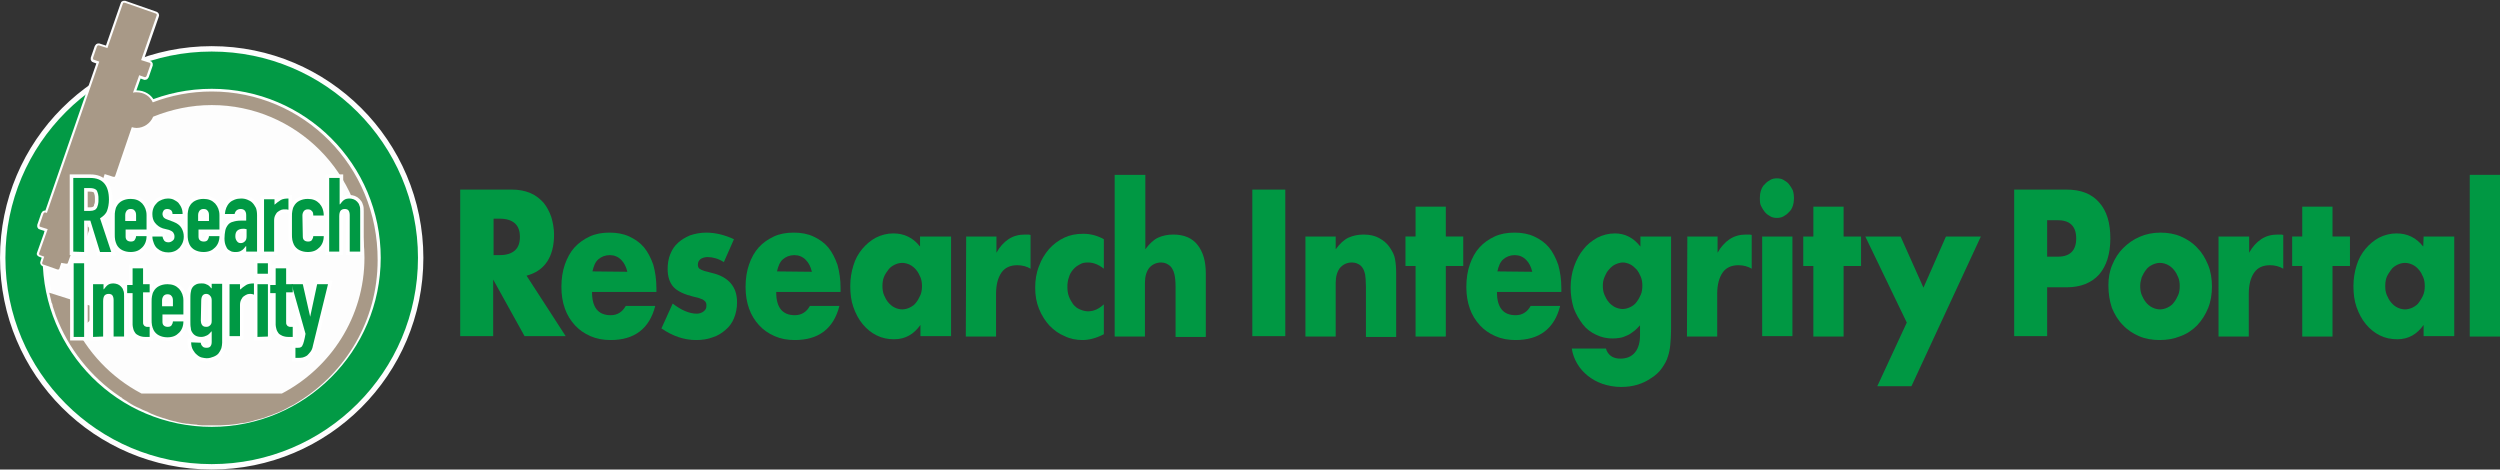 <?xml version="1.0" encoding="utf-8"?>
<!-- Generator: Adobe Illustrator 25.2.0, SVG Export Plug-In . SVG Version: 6.00 Build 0)  -->
<svg version="1.1" id="レイヤー_1" xmlns="http://www.w3.org/2000/svg" xmlns:xlink="http://www.w3.org/1999/xlink" x="0px"
	 y="0px" viewBox="0 0 644.8 121.1" style="enable-background:new 0 0 644.8 121.1;" xml:space="preserve">
<rect x="0" y="0" width="644.8" height="121.1" fill="#333333" stroke="none"/>
<style type="text/css">
	.st0{opacity:0.99;fill:#FFFFFF;enable-background:new    ;}
	.st1{opacity:0.99;fill:#009944;stroke:#FFFFFF;stroke-width:1.39;stroke-miterlimit:10;enable-background:new    ;}
	.st2{opacity:0.99;fill:#FFFFFF;stroke:#FFFFFF;stroke-width:1.19;stroke-miterlimit:10;enable-background:new    ;}
	.st3{opacity:0.99;fill:#A89886;enable-background:new    ;}
	.st4{opacity:0.99;}
	.st5{fill:#FFFFFF;stroke:#FFFFFF;stroke-width:1.833;stroke-miterlimit:10;}
	.st6{fill:#009944;}
</style>
<path class="st0" d="M54.5,12.6c-29.7,0-53.9,24.1-53.9,53.9s24.1,53.9,53.9,53.9c29.7,0,53.9-24.1,53.9-53.9S84.3,12.6,54.5,12.6z"
	/>
<path class="st1" d="M54.6,12.6c-29.7,0-53.9,24.1-53.9,53.9s24.1,53.9,53.9,53.9c29.7,0,53.9-24.1,53.9-53.9S84.3,12.6,54.6,12.6z
	 M54.6,109.4c-23.7,0-42.9-19.2-42.9-42.9s19.2-42.9,42.9-42.9s42.9,19.2,42.9,42.9S78.2,109.4,54.6,109.4z"/>
<path class="st2" d="M10.4,65.7l1.1,0.4L11,67.6c-0.1,0.2,0,0.4,0.2,0.5l3.7,1.3H15c0.1,0,0.1,0,0.2,0c0.1,0,0.2-0.1,0.2-0.2
	l0.5-1.5L17,68h0.1c0.1,0,0.1,0,0.2,0s0.2-0.1,0.2-0.2l2.2-6.2l1.9,0.6h0.1c0.2,0,0.3-0.1,0.4-0.3l1-2.9c0-0.1,0-0.2,0-0.3
	s-0.1-0.2-0.2-0.2l-0.4-0.1L27,44.9l2.2,0.7h0.1c0.1,0,0.1,0,0.2,0s0.2-0.1,0.2-0.2L34,32.8c0.4,0.1,0.8,0.2,1.2,0.2
	c1.8,0,3.3-1,4.1-2.4c0.1-0.2,0.1-0.4,0.2-0.6c0.5-2.3,0.1-2.7-0.1-3.5c-0.7-1.6-2.3-2.6-4.2-2.6c-0.3,0-0.6,0-0.9,0.1l0,0l1.6-4.5
	l1.4,0.5h0.1c0.2,0,0.3-0.1,0.4-0.3l1-2.9c0-0.1,0-0.2,0-0.3c0-0.1-0.1-0.2-0.2-0.2l-2.2-0.7l4-11.5c0.1-0.2,0-0.4-0.2-0.5l-8-2.8
	h-0.1c-0.1,0-0.1,0-0.2,0S31.7,0.9,31.7,1l-4,11.5l-2.2-0.7h-0.1c-0.2,0-0.3,0.1-0.4,0.3L24,15c0,0.1,0,0.2,0,0.3s0.1,0.2,0.2,0.2
	l1.4,0.5L12.1,55l-0.4-0.1h-0.1c-0.2,0-0.3,0.1-0.4,0.3l-1,2.9c0,0.1,0,0.2,0,0.3s0.1,0.2,0.2,0.2l1.9,0.6l-2.2,6.2
	C10,65.4,10.1,65.6,10.4,65.7z"/>
<path class="st3" d="M54.6,23.6c-5.4,0-10.5,1-15.2,2.8c-0.7-1.6-2.3-2.6-4.2-2.6c-0.3,0-0.6,0-0.9,0.1l0,0l1.6-4.5l1.4,0.5h0.1
	c0.2,0,0.3-0.1,0.4-0.3l1-2.9c0-0.1,0-0.2,0-0.3c0-0.1-0.1-0.2-0.2-0.2l-2.2-0.7l4-11.5c0.1-0.2,0-0.4-0.2-0.5l-8-2.8h-0.1
	c-0.1,0-0.1,0-0.2,0s-0.2,0.1-0.2,0.2l-4,11.5l-2.2-0.7h-0.1c-0.2,0-0.3,0.1-0.4,0.3l-1,2.9c0,0.1,0,0.2,0,0.3s0.1,0.2,0.2,0.2
	l1.4,0.5l-13.5,39l-0.4-0.1h-0.1c-0.2,0-0.3,0.1-0.4,0.3l-1,2.9c0,0.1,0,0.2,0,0.3s0.1,0.2,0.2,0.2l1.9,0.6l-2.2,6.2
	c-0.1,0.2,0,0.4,0.2,0.5l1.1,0.4l-0.5,1.5c-0.1,0.2,0,0.4,0.2,0.5l3.7,1.3h0.1c0.1,0,0.1,0,0.2,0c0.1,0,0.2-0.1,0.2-0.2l0.5-1.5
	L17,68h0.1c0.1,0,0.1,0,0.2,0s0.2-0.1,0.2-0.2l2.2-6.2l1.9,0.6h0.1c0.2,0,0.3-0.1,0.4-0.3l1-2.9c0-0.1,0-0.2,0-0.3s-0.1-0.2-0.2-0.2
	l-0.4-0.1L27,44.9l2.2,0.7h0.1c0.1,0,0.1,0,0.2,0s0.2-0.1,0.2-0.2L34,32.8c0.4,0.1,0.8,0.2,1.2,0.2c1.9,0,3.6-1.2,4.3-2.9
	c4.7-1.9,9.8-3,15.1-3C76.3,27.1,94,44.8,94,66.5c0,15.2-8.7,28.4-21.3,35c-7.2,0-27.2,0-36.2,0c-7.8-4.1-14.1-10.7-17.8-18.8
	l2.7,0.9c0.1,0,0.2,0,0.3,0c1.1,0,2.4-2,3.2-3.9c0-0.1,0-0.2,0-0.2c0-0.1-0.1-0.1-0.2-0.2l-12-3.8c0.2,0.8,0.4,1.7,0.6,2.5l0,0
	c0,0.1,0,0.1,0.1,0.2c0.1,0.3,0.2,0.5,0.2,0.8c0.2,0.6,0.4,1.2,0.6,1.8c0.1,0.2,0.1,0.4,0.2,0.6l0,0c3.2,8.5,9,15.8,16.4,20.8l0,0
	c0.1,0.1,0.2,0.1,0.3,0.2c0.2,0.1,0.4,0.2,0.5,0.4c0.3,0.2,0.5,0.3,0.8,0.5c0.2,0.1,0.4,0.2,0.6,0.4c0.3,0.2,0.5,0.3,0.8,0.5
	c0.2,0.1,0.4,0.2,0.7,0.4c0.3,0.1,0.5,0.3,0.8,0.4c0.2,0.1,0.5,0.2,0.7,0.3c0.3,0.1,0.5,0.3,0.8,0.4c0.2,0.1,0.5,0.2,0.7,0.3
	c0.3,0.1,0.6,0.2,0.9,0.4c0.2,0.1,0.4,0.2,0.6,0.3c0.5,0.2,1,0.4,1.5,0.6c0.2,0.1,0.4,0.1,0.6,0.2c0.3,0.1,0.6,0.2,0.9,0.3
	c0.2,0.1,0.5,0.1,0.7,0.2c0.3,0.1,0.6,0.2,0.9,0.3c0.2,0.1,0.5,0.1,0.7,0.2c0.3,0.1,0.6,0.1,0.9,0.2c0.2,0.1,0.5,0.1,0.8,0.2
	s0.6,0.1,0.9,0.2c0.2,0,0.5,0.1,0.7,0.1c0.3,0.1,0.6,0.1,1,0.1c0.2,0,0.5,0.1,0.7,0.1c0.3,0,0.7,0.1,1,0.1c0.2,0,0.5,0,0.7,0.1
	c0.4,0,0.8,0.1,1.1,0.1c0.2,0,0.4,0,0.6,0c0.6,0,1.2,0,1.7,0c0.7,0,1.3,0,2,0c0.2,0,0.4,0,0.5,0c0.5,0,1.1-0.1,1.6-0.1
	c0.1,0,0.2,0,0.4,0c0.6-0.1,1.2-0.1,1.9-0.2c0.2,0,0.4-0.1,0.6-0.1c0.5-0.1,0.9-0.2,1.4-0.2c0.2,0,0.4-0.1,0.6-0.1
	c0.6-0.1,1.2-0.3,1.7-0.4c0.2-0.1,0.4-0.1,0.6-0.2c0.4-0.1,0.8-0.2,1.2-0.3c0.2-0.1,0.5-0.1,0.7-0.2c0.5-0.1,0.9-0.3,1.4-0.5
	c0.3-0.1,0.6-0.2,0.9-0.3c0.3-0.1,0.7-0.3,1-0.4s0.5-0.2,0.8-0.3c0.3-0.1,0.6-0.3,0.9-0.4c0.4-0.2,0.8-0.4,1.2-0.6
	c0.3-0.2,0.6-0.3,0.9-0.5c0.3-0.1,0.5-0.3,0.8-0.4s0.5-0.3,0.7-0.4c0.3-0.2,0.5-0.3,0.8-0.5l0,0l0,0C89.3,96,97.4,82.5,97.4,67.1
	C97.5,42.8,78.2,23.6,54.6,23.6z"/>
<g class="st4">
	<path class="st5" d="M18.9,64.9v-19h4.4c3.2,0,4.8,1.9,4.8,5.6c0,1.1-0.2,2.1-0.5,2.9c-0.3,0.8-1,1.4-1.8,1.9l2.9,8.7h-2.9
		l-2.5-8.1h-1.6V65L18.9,64.9L18.9,64.9z M21.7,48.5v5.9h1.5c0.5,0,0.9-0.1,1.1-0.2c0.3-0.1,0.5-0.3,0.7-0.6
		c0.1-0.2,0.2-0.6,0.3-0.9c0.1-0.4,0.1-0.8,0.1-1.3s0-0.9-0.1-1.3c-0.1-0.4-0.2-0.7-0.3-0.9c-0.3-0.5-1-0.7-1.9-0.7H21.7z"/>
	<path class="st5" d="M37.8,59.2h-5.4V61c0,0.4,0.1,0.8,0.4,1c0.2,0.2,0.6,0.3,1,0.3c0.5,0,0.9-0.2,1-0.5c0.2-0.3,0.3-0.6,0.3-0.9
		h2.7c0,1.2-0.4,2.2-1.1,2.9c-0.4,0.4-0.8,0.7-1.3,0.9S34.3,65,33.7,65c-0.9,0-1.6-0.2-2.2-0.5s-1.1-0.8-1.4-1.4
		c-0.2-0.4-0.3-0.8-0.4-1.2c-0.1-0.5-0.1-1-0.1-1.5v-4.5c0-0.6,0-1.1,0.1-1.5c0.1-0.5,0.2-0.9,0.4-1.2c0.3-0.6,0.8-1.1,1.4-1.4
		c0.6-0.3,1.3-0.5,2.2-0.5c0.6,0,1.2,0.1,1.7,0.3s0.9,0.5,1.3,0.9c0.7,0.8,1.1,1.8,1.1,3V59.2z M32.4,57h2.7v-1.5
		c0-0.5-0.1-0.9-0.4-1.2c-0.2-0.3-0.6-0.4-1-0.4s-0.7,0.1-1,0.4c-0.2,0.3-0.4,0.6-0.4,1.2V57H32.4z"/>
	<path class="st5" d="M44.5,55.2c0-0.5-0.2-0.8-0.4-1c-0.3-0.2-0.6-0.3-0.9-0.3c-0.4,0-0.8,0.1-1,0.4c-0.2,0.3-0.3,0.6-0.3,0.9
		c0,0.2,0.1,0.5,0.2,0.7c0.1,0.2,0.4,0.5,1,0.7l1.6,0.6c1,0.4,1.7,0.9,2.1,1.6s0.6,1.4,0.6,2.2c0,0.6-0.1,1.1-0.3,1.6
		s-0.5,0.9-0.8,1.3c-0.4,0.4-0.8,0.7-1.3,0.9c-0.5,0.2-1,0.3-1.6,0.3c-1.1,0-2-0.3-2.8-1c-0.4-0.3-0.7-0.8-0.9-1.3s-0.4-1.1-0.4-1.8
		h2.6c0.1,0.4,0.2,0.7,0.4,1s0.6,0.5,1.1,0.5c0.4,0,0.7-0.1,1.1-0.4S45,61.5,45,61c0-0.4-0.1-0.7-0.3-1s-0.6-0.5-1.1-0.7L42,58.9
		c-0.9-0.3-1.5-0.8-2-1.4c-0.5-0.6-0.7-1.4-0.7-2.3c0-0.6,0.1-1.1,0.3-1.6s0.5-0.9,0.9-1.3c0.4-0.4,0.8-0.6,1.3-0.8s1-0.3,1.5-0.3
		c0.6,0,1.1,0.1,1.5,0.3s0.9,0.5,1.2,0.8c0.3,0.4,0.6,0.8,0.8,1.3s0.3,1,0.3,1.6H44.5z"/>
	<path class="st5" d="M56.6,59.2h-5.4V61c0,0.4,0.1,0.8,0.4,1c0.2,0.2,0.6,0.3,1,0.3c0.5,0,0.9-0.2,1-0.5c0.2-0.3,0.3-0.6,0.3-0.9
		h2.7c0,1.2-0.4,2.2-1.1,2.9c-0.4,0.4-0.8,0.7-1.3,0.9S53.1,65,52.5,65c-0.9,0-1.6-0.2-2.2-0.5s-1.1-0.8-1.4-1.4
		c-0.2-0.4-0.3-0.8-0.4-1.2c-0.1-0.5-0.1-1-0.1-1.5v-4.5c0-0.6,0-1.1,0.1-1.5c0.1-0.5,0.2-0.9,0.4-1.2c0.3-0.6,0.8-1.1,1.4-1.4
		s1.3-0.5,2.2-0.5c0.6,0,1.2,0.1,1.7,0.3s0.9,0.5,1.3,0.9c0.7,0.8,1.1,1.8,1.1,3V59.2z M51.2,57h2.7v-1.5c0-0.5-0.1-0.9-0.4-1.2
		c-0.2-0.3-0.6-0.4-1-0.4s-0.7,0.1-1,0.4c-0.2,0.3-0.4,0.6-0.4,1.2V57H51.2z"/>
	<path class="st5" d="M63.5,64.9v-1.4h-0.1c-0.4,0.5-0.7,0.9-1.1,1.1c-0.4,0.3-0.9,0.4-1.5,0.4c-0.3,0-0.6,0-1-0.1
		c-0.3-0.1-0.6-0.3-0.9-0.5c-0.3-0.2-0.5-0.6-0.7-1.1s-0.3-1.1-0.3-1.8c0-0.8,0.1-1.4,0.2-2c0.1-0.6,0.4-1.1,0.7-1.5
		s0.8-0.7,1.3-0.8c0.6-0.2,1.3-0.3,2.1-0.3c0.1,0,0.2,0,0.3,0s0.2,0,0.3,0s0.2,0,0.3,0s0.3,0,0.4,0v-1.4c0-0.5-0.1-0.8-0.3-1.1
		s-0.6-0.5-1.1-0.5c-0.4,0-0.7,0.1-1,0.3s-0.5,0.6-0.6,1H58c0.1-1.2,0.5-2.2,1.2-2.9c0.4-0.4,0.8-0.6,1.3-0.8s1.1-0.3,1.7-0.3
		c0.6,0,1.1,0.1,1.6,0.3c0.5,0.2,0.9,0.4,1.3,0.8c0.4,0.4,0.6,0.8,0.9,1.3c0.2,0.5,0.3,1.2,0.3,1.9v9.4H63.5z M63.5,59.1
		C63.2,59,63,59,62.8,59c-0.6,0-1.1,0.1-1.5,0.4c-0.4,0.3-0.6,0.8-0.6,1.5c0,0.5,0.1,0.9,0.4,1.3s0.6,0.5,1,0.5
		c0.5,0,0.8-0.2,1.1-0.5s0.4-0.7,0.4-1.3v-1.8H63.5z"/>
	<path class="st5" d="M68.1,64.9V51.4h2.7v1.4c0.6-0.5,1.1-0.9,1.6-1.2s1.2-0.4,2-0.4v2.9C74.1,54,73.8,54,73.5,54s-0.6,0-0.9,0.1
		s-0.6,0.3-0.9,0.5s-0.5,0.5-0.7,0.9s-0.3,0.8-0.3,1.4v8H68.1z"/>
	<path class="st5" d="M78.1,61c0,0.4,0.1,0.8,0.4,1c0.2,0.2,0.6,0.3,1,0.3c0.5,0,0.9-0.2,1-0.5c0.2-0.3,0.3-0.6,0.3-0.9h2.7
		c0,1.2-0.4,2.2-1.1,2.9c-0.4,0.4-0.8,0.7-1.3,0.9S80,65,79.4,65c-0.9,0-1.6-0.2-2.2-0.5s-1.1-0.8-1.4-1.4c-0.2-0.4-0.3-0.8-0.4-1.2
		c-0.1-0.5-0.1-1-0.1-1.5v-4.5c0-0.6,0-1.1,0.1-1.5c0.1-0.5,0.2-0.9,0.4-1.2c0.3-0.6,0.8-1.1,1.4-1.4s1.3-0.5,2.2-0.5
		c0.6,0,1.2,0.1,1.7,0.3s0.9,0.5,1.3,0.9c0.7,0.8,1.1,1.8,1.1,3.1h-2.7c0-0.6-0.1-1-0.4-1.2c-0.2-0.3-0.6-0.4-1-0.4s-0.7,0.1-1,0.4
		C78.2,54.7,78,55,78,55.6L78.1,61L78.1,61z"/>
	<path class="st5" d="M84.9,64.9v-19h2.7v6.8h0.1c0.3-0.4,0.6-0.8,1-1.1s0.9-0.4,1.5-0.4c0.3,0,0.7,0.1,1,0.2
		c0.3,0.1,0.6,0.3,0.9,0.6s0.5,0.6,0.6,1c0.2,0.4,0.2,0.9,0.2,1.5v10.4h-2.7v-9.4c0-0.5-0.1-0.9-0.3-1.2c-0.2-0.3-0.6-0.4-1-0.4
		c-0.5,0-0.9,0.2-1.1,0.5s-0.3,0.8-0.3,1.4v9.1H84.9z"/>
	<path class="st5" d="M19,86.9v-19h2.7v19H19z"/>
	<path class="st5" d="M24,86.9V73.3h2.7v1.3h0.1c0.3-0.4,0.6-0.8,1-1.1s0.9-0.4,1.5-0.4c0.3,0,0.7,0.1,1,0.2s0.6,0.3,0.9,0.6
		s0.5,0.6,0.6,1c0.2,0.4,0.2,0.9,0.2,1.5v10.4h-2.7v-9.4c0-0.5-0.1-0.9-0.3-1.2c-0.2-0.3-0.6-0.4-1-0.4c-0.5,0-0.9,0.2-1.1,0.5
		s-0.3,0.8-0.3,1.4v9.1L24,86.9L24,86.9z"/>
	<path class="st5" d="M34.2,73.3v-4.1h2.7v4.1h1.7v2.1h-1.7V83c0,0.3,0,0.6,0.1,0.7c0.1,0.2,0.2,0.3,0.3,0.4s0.3,0.1,0.5,0.2
		c0.2,0,0.5,0,0.8,0v2.6h-1.1c-0.6,0-1.1-0.1-1.6-0.3c-0.4-0.2-0.8-0.4-1-0.7c-0.2-0.3-0.4-0.6-0.5-1s-0.2-0.8-0.2-1.1v-8.2h-1.4
		v-2.1h1.4V73.3z"/>
	<path class="st5" d="M47.3,81.1h-5.4V83c0,0.4,0.1,0.8,0.4,1c0.2,0.2,0.6,0.3,1,0.3c0.5,0,0.9-0.2,1-0.5c0.2-0.3,0.3-0.6,0.3-0.9
		h2.7c0,1.2-0.4,2.2-1.1,2.9c-0.4,0.4-0.8,0.7-1.3,0.9c-0.5,0.2-1.1,0.3-1.7,0.3c-0.9,0-1.6-0.2-2.2-0.5s-1.1-0.8-1.4-1.4
		c-0.2-0.4-0.3-0.8-0.4-1.2c-0.1-0.5-0.1-1-0.1-1.5v-4.5c0-0.6,0-1.1,0.1-1.5c0.1-0.5,0.2-0.9,0.4-1.2c0.3-0.6,0.8-1.1,1.4-1.4
		s1.3-0.5,2.2-0.5c0.6,0,1.2,0.1,1.7,0.3c0.5,0.2,0.9,0.5,1.3,0.9c0.7,0.8,1.1,1.8,1.1,3V81.1z M41.9,79h2.7v-1.5
		c0-0.5-0.1-0.9-0.4-1.2c-0.2-0.3-0.6-0.4-1-0.4s-0.7,0.1-1,0.4c-0.2,0.3-0.4,0.6-0.4,1.2V79H41.9z"/>
	<path class="st5" d="M51.8,88.4c0,0.3,0.1,0.6,0.4,0.9c0.2,0.3,0.6,0.4,1.1,0.4c0.4,0,0.8-0.1,1-0.4s0.3-0.6,0.3-1.1v-2.7h-0.1
		c-0.3,0.4-0.7,0.8-1.1,1c-0.4,0.2-0.9,0.4-1.5,0.4c-1.1,0-1.9-0.4-2.4-1.3c-0.2-0.3-0.3-0.7-0.3-1.1c-0.1-0.4-0.1-1-0.1-1.8v-5.1
		c0-1,0-1.7,0.1-2.2c0.1-0.9,0.5-1.6,1.3-2c0.3-0.2,0.8-0.3,1.5-0.3c0.3,0,0.6,0,0.9,0.1c0.2,0.1,0.5,0.2,0.7,0.3
		c0.2,0.1,0.4,0.3,0.5,0.4s0.3,0.4,0.5,0.5v-1.2h2.7v15.2c0,0.5-0.1,0.9-0.2,1.4c-0.2,0.5-0.4,0.9-0.7,1.3s-0.8,0.7-1.3,0.9
		c-0.5,0.2-1.1,0.4-1.8,0.4c-0.4,0-0.8-0.1-1.3-0.2c-0.4-0.1-0.9-0.4-1.2-0.7c-0.4-0.3-0.7-0.7-1-1.2s-0.5-1.2-0.5-2L51.8,88.4
		L51.8,88.4z M51.8,82.7c0,0.4,0.1,0.8,0.3,1.1c0.2,0.3,0.5,0.5,1.1,0.5c0.4,0,0.7-0.1,1-0.4s0.4-0.6,0.4-1.1v-5.3
		c0-0.5-0.1-0.9-0.4-1.2c-0.2-0.3-0.6-0.5-1-0.5c-0.5,0-0.8,0.2-1,0.5s-0.3,0.8-0.3,1.3L51.8,82.7L51.8,82.7z"/>
	<path class="st5" d="M59.2,86.9V73.3h2.7v1.4c0.6-0.5,1.1-0.9,1.6-1.2c0.5-0.3,1.2-0.4,2-0.4V76c-0.3-0.1-0.5-0.2-0.8-0.2
		s-0.6,0-0.9,0.1s-0.6,0.3-0.9,0.5c-0.3,0.2-0.5,0.5-0.7,0.9s-0.3,0.8-0.3,1.4v8h-2.7V86.9z"/>
	<path class="st5" d="M66.4,70.6v-2.7h2.7v2.7H66.4z M66.4,86.9V73.3h2.7v13.5L66.4,86.9L66.4,86.9z"/>
	<path class="st5" d="M71.1,73.3v-4.1h2.7v4.1h1.7v2.1h-1.7V83c0,0.3,0,0.6,0.1,0.7c0.1,0.2,0.2,0.3,0.3,0.4
		c0.1,0.1,0.3,0.1,0.5,0.2c0.2,0,0.5,0,0.8,0v2.6h-1.1c-0.6,0-1.1-0.1-1.6-0.3c-0.4-0.2-0.8-0.4-1-0.7c-0.2-0.3-0.4-0.6-0.5-1
		s-0.2-0.8-0.2-1.1v-8.2h-1.4v-2.1h1.4V73.3z"/>
	<path class="st5" d="M75.2,73.3h2.9l1.9,8.4l0,0l1.8-8.4h2.8l-3.9,15.9c-0.1,0.6-0.3,1.1-0.6,1.5c-0.3,0.4-0.6,0.7-0.9,1
		c-0.3,0.2-0.7,0.4-1.1,0.5s-0.8,0.1-1.2,0.1h-0.7v-2.6h0.6c0.3,0,0.5,0,0.7-0.1s0.4-0.2,0.5-0.5c0.1-0.2,0.3-0.6,0.4-1.1
		s0.3-1.1,0.4-1.9L75.2,73.3z"/>
</g>
<g>
	<path class="st6" d="M18.9,64.9v-19h4.4c3.2,0,4.8,1.9,4.8,5.6c0,1.1-0.2,2.1-0.5,2.9c-0.3,0.8-1,1.4-1.8,1.9l2.9,8.7h-2.9
		l-2.5-8.1h-1.6V65L18.9,64.9L18.9,64.9z M21.7,48.5v5.9h1.5c0.5,0,0.9-0.1,1.1-0.2c0.3-0.1,0.5-0.3,0.7-0.6
		c0.1-0.2,0.2-0.6,0.3-0.9c0.1-0.4,0.1-0.8,0.1-1.3s0-0.9-0.1-1.3c-0.1-0.4-0.2-0.7-0.3-0.9c-0.3-0.5-1-0.7-1.9-0.7H21.7z"/>
	<path class="st6" d="M37.8,59.2h-5.4V61c0,0.4,0.1,0.8,0.4,1c0.2,0.2,0.6,0.3,1,0.3c0.5,0,0.9-0.2,1-0.5c0.2-0.3,0.3-0.6,0.3-0.9
		h2.7c0,1.2-0.4,2.2-1.1,2.9c-0.4,0.4-0.8,0.7-1.3,0.9S34.3,65,33.7,65c-0.9,0-1.6-0.2-2.2-0.5s-1.1-0.8-1.4-1.4
		c-0.2-0.4-0.3-0.8-0.4-1.2c-0.1-0.5-0.1-1-0.1-1.5v-4.5c0-0.6,0-1.1,0.1-1.5c0.1-0.5,0.2-0.9,0.4-1.2c0.3-0.6,0.8-1.1,1.4-1.4
		c0.6-0.3,1.3-0.5,2.2-0.5c0.6,0,1.2,0.1,1.7,0.3s0.9,0.5,1.3,0.9c0.7,0.8,1.1,1.8,1.1,3V59.2z M32.4,57h2.7v-1.5
		c0-0.5-0.1-0.9-0.4-1.2c-0.2-0.3-0.6-0.4-1-0.4s-0.7,0.1-1,0.4c-0.2,0.3-0.4,0.6-0.4,1.2V57H32.4z"/>
	<path class="st6" d="M44.5,55.2c0-0.5-0.2-0.8-0.4-1c-0.3-0.2-0.6-0.3-0.9-0.3c-0.4,0-0.8,0.1-1,0.4c-0.2,0.3-0.3,0.6-0.3,0.9
		c0,0.2,0.1,0.5,0.2,0.7c0.1,0.2,0.4,0.5,1,0.7l1.6,0.6c1,0.4,1.7,0.9,2.1,1.6s0.6,1.4,0.6,2.2c0,0.6-0.1,1.1-0.3,1.6
		s-0.5,0.9-0.8,1.3c-0.4,0.4-0.8,0.7-1.3,0.9c-0.5,0.2-1,0.3-1.6,0.3c-1.1,0-2-0.3-2.8-1c-0.4-0.3-0.7-0.8-0.9-1.3s-0.4-1.1-0.4-1.8
		h2.6c0.1,0.4,0.2,0.7,0.4,1s0.6,0.5,1.1,0.5c0.4,0,0.7-0.1,1.1-0.4S45,61.5,45,61c0-0.4-0.1-0.7-0.3-1s-0.6-0.5-1.1-0.7L42,58.9
		c-0.9-0.3-1.5-0.8-2-1.4c-0.5-0.6-0.7-1.4-0.7-2.3c0-0.6,0.1-1.1,0.3-1.6s0.5-0.9,0.9-1.3c0.4-0.4,0.8-0.6,1.3-0.8s1-0.3,1.5-0.3
		c0.6,0,1.1,0.1,1.5,0.3s0.9,0.5,1.2,0.8c0.3,0.4,0.6,0.8,0.8,1.3s0.3,1,0.3,1.6H44.5z"/>
	<path class="st6" d="M56.6,59.2h-5.4V61c0,0.4,0.1,0.8,0.4,1c0.2,0.2,0.6,0.3,1,0.3c0.5,0,0.9-0.2,1-0.5c0.2-0.3,0.3-0.6,0.3-0.9
		h2.7c0,1.2-0.4,2.2-1.1,2.9c-0.4,0.4-0.8,0.7-1.3,0.9S53.1,65,52.5,65c-0.9,0-1.6-0.2-2.2-0.5s-1.1-0.8-1.4-1.4
		c-0.2-0.4-0.3-0.8-0.4-1.2c-0.1-0.5-0.1-1-0.1-1.5v-4.5c0-0.6,0-1.1,0.1-1.5c0.1-0.5,0.2-0.9,0.4-1.2c0.3-0.6,0.8-1.1,1.4-1.4
		s1.3-0.5,2.2-0.5c0.6,0,1.2,0.1,1.7,0.3s0.9,0.5,1.3,0.9c0.7,0.8,1.1,1.8,1.1,3V59.2z M51.2,57h2.7v-1.5c0-0.5-0.1-0.9-0.4-1.2
		c-0.2-0.3-0.6-0.4-1-0.4s-0.7,0.1-1,0.4c-0.2,0.3-0.4,0.6-0.4,1.2V57H51.2z"/>
	<path class="st6" d="M63.5,64.9v-1.4h-0.1c-0.4,0.5-0.7,0.9-1.1,1.1c-0.4,0.3-0.9,0.4-1.5,0.4c-0.3,0-0.6,0-1-0.1
		c-0.3-0.1-0.6-0.3-0.9-0.5c-0.3-0.2-0.5-0.6-0.7-1.1s-0.3-1.1-0.3-1.8c0-0.8,0.1-1.4,0.2-2c0.1-0.6,0.4-1.1,0.7-1.5
		s0.8-0.7,1.3-0.8c0.6-0.2,1.3-0.3,2.1-0.3c0.1,0,0.2,0,0.3,0s0.2,0,0.3,0s0.2,0,0.3,0s0.3,0,0.4,0v-1.4c0-0.5-0.1-0.8-0.3-1.1
		s-0.6-0.5-1.1-0.5c-0.4,0-0.7,0.1-1,0.3s-0.5,0.6-0.6,1H58c0.1-1.2,0.5-2.2,1.2-2.9c0.4-0.4,0.8-0.6,1.3-0.8s1.1-0.3,1.7-0.3
		c0.6,0,1.1,0.1,1.6,0.3c0.5,0.2,0.9,0.4,1.3,0.8c0.4,0.4,0.6,0.8,0.9,1.3c0.2,0.5,0.3,1.2,0.3,1.9v9.4H63.5z M63.5,59.1
		C63.2,59,63,59,62.8,59c-0.6,0-1.1,0.1-1.5,0.4c-0.4,0.3-0.6,0.8-0.6,1.5c0,0.5,0.1,0.9,0.4,1.3s0.6,0.5,1,0.5
		c0.5,0,0.8-0.2,1.1-0.5s0.4-0.7,0.4-1.3v-1.8H63.5z"/>
	<path class="st6" d="M68.1,64.9V51.4h2.7v1.4c0.6-0.5,1.1-0.9,1.6-1.2s1.2-0.4,2-0.4v2.9C74.1,54,73.8,54,73.5,54s-0.6,0-0.9,0.1
		s-0.6,0.3-0.9,0.5s-0.5,0.5-0.7,0.9s-0.3,0.8-0.3,1.4v8H68.1z"/>
	<path class="st6" d="M78.1,61c0,0.4,0.1,0.8,0.4,1c0.2,0.2,0.6,0.3,1,0.3c0.5,0,0.9-0.2,1-0.5c0.2-0.3,0.3-0.6,0.3-0.9h2.7
		c0,1.2-0.4,2.2-1.1,2.9c-0.4,0.4-0.8,0.7-1.3,0.9S80,65,79.4,65c-0.9,0-1.6-0.2-2.2-0.5s-1.1-0.8-1.4-1.4c-0.2-0.4-0.3-0.8-0.4-1.2
		c-0.1-0.5-0.1-1-0.1-1.5v-4.5c0-0.6,0-1.1,0.1-1.5c0.1-0.5,0.2-0.9,0.4-1.2c0.3-0.6,0.8-1.1,1.4-1.4s1.3-0.5,2.2-0.5
		c0.6,0,1.2,0.1,1.7,0.3s0.9,0.5,1.3,0.9c0.7,0.8,1.1,1.8,1.1,3.1h-2.7c0-0.6-0.1-1-0.4-1.2c-0.2-0.3-0.6-0.4-1-0.4s-0.7,0.1-1,0.4
		C78.2,54.7,78,55,78,55.6L78.1,61L78.1,61z"/>
	<path class="st6" d="M84.9,64.9v-19h2.7v6.8h0.1c0.3-0.4,0.6-0.8,1-1.1s0.9-0.4,1.5-0.4c0.3,0,0.7,0.1,1,0.2
		c0.3,0.1,0.6,0.3,0.9,0.6s0.5,0.6,0.6,1c0.2,0.4,0.2,0.9,0.2,1.5v10.4h-2.7v-9.4c0-0.5-0.1-0.9-0.3-1.2c-0.2-0.3-0.6-0.4-1-0.4
		c-0.5,0-0.9,0.2-1.1,0.5s-0.3,0.8-0.3,1.4v9.1H84.9z"/>
	<path class="st6" d="M19,86.9v-19h2.7v19H19z"/>
	<path class="st6" d="M24,86.9V73.3h2.7v1.3h0.1c0.3-0.4,0.6-0.8,1-1.1s0.9-0.4,1.5-0.4c0.3,0,0.7,0.1,1,0.2s0.6,0.3,0.9,0.6
		s0.5,0.6,0.6,1c0.2,0.4,0.2,0.9,0.2,1.5v10.4h-2.7v-9.4c0-0.5-0.1-0.9-0.3-1.2c-0.2-0.3-0.6-0.4-1-0.4c-0.5,0-0.9,0.2-1.1,0.5
		s-0.3,0.8-0.3,1.4v9.1L24,86.9L24,86.9z"/>
	<path class="st6" d="M34.2,73.3v-4.1h2.7v4.1h1.7v2.1h-1.7V83c0,0.3,0,0.6,0.1,0.7c0.1,0.2,0.2,0.3,0.3,0.4s0.3,0.1,0.5,0.2
		c0.2,0,0.5,0,0.8,0v2.6h-1.1c-0.6,0-1.1-0.1-1.6-0.3c-0.4-0.2-0.8-0.4-1-0.7c-0.2-0.3-0.4-0.6-0.5-1s-0.2-0.8-0.2-1.1v-8.2h-1.4
		v-2.1h1.4V73.3z"/>
	<path class="st6" d="M47.3,81.1h-5.4V83c0,0.4,0.1,0.8,0.4,1c0.2,0.2,0.6,0.3,1,0.3c0.5,0,0.9-0.2,1-0.5c0.2-0.3,0.3-0.6,0.3-0.9
		h2.7c0,1.2-0.4,2.2-1.1,2.9c-0.4,0.4-0.8,0.7-1.3,0.9c-0.5,0.2-1.1,0.3-1.7,0.3c-0.9,0-1.6-0.2-2.2-0.5s-1.1-0.8-1.4-1.4
		c-0.2-0.4-0.3-0.8-0.4-1.2c-0.1-0.5-0.1-1-0.1-1.5v-4.5c0-0.6,0-1.1,0.1-1.5c0.1-0.5,0.2-0.9,0.4-1.2c0.3-0.6,0.8-1.1,1.4-1.4
		s1.3-0.5,2.2-0.5c0.6,0,1.2,0.1,1.7,0.3c0.5,0.2,0.9,0.5,1.3,0.9c0.7,0.8,1.1,1.8,1.1,3V81.1z M41.9,79h2.7v-1.5
		c0-0.5-0.1-0.9-0.4-1.2c-0.2-0.3-0.6-0.4-1-0.4s-0.7,0.1-1,0.4c-0.2,0.3-0.4,0.6-0.4,1.2V79H41.9z"/>
	<path class="st6" d="M51.8,88.4c0,0.3,0.1,0.6,0.4,0.9c0.2,0.3,0.6,0.4,1.1,0.4c0.4,0,0.8-0.1,1-0.4s0.3-0.6,0.3-1.1v-2.7h-0.1
		c-0.3,0.4-0.7,0.8-1.1,1c-0.4,0.2-0.9,0.4-1.5,0.4c-1.1,0-1.9-0.4-2.4-1.3c-0.2-0.3-0.3-0.7-0.3-1.1c-0.1-0.4-0.1-1-0.1-1.8v-5.1
		c0-1,0-1.7,0.1-2.2c0.1-0.9,0.5-1.6,1.3-2c0.3-0.2,0.8-0.3,1.5-0.3c0.3,0,0.6,0,0.9,0.1c0.2,0.1,0.5,0.2,0.7,0.3
		c0.2,0.1,0.4,0.3,0.5,0.4s0.3,0.4,0.5,0.5v-1.2h2.7v15.2c0,0.5-0.1,0.9-0.2,1.4c-0.2,0.5-0.4,0.9-0.7,1.3s-0.8,0.7-1.3,0.9
		c-0.5,0.2-1.1,0.4-1.8,0.4c-0.4,0-0.8-0.1-1.3-0.2c-0.4-0.1-0.9-0.4-1.2-0.7c-0.4-0.3-0.7-0.7-1-1.2s-0.5-1.2-0.5-2L51.8,88.4
		L51.8,88.4z M51.8,82.7c0,0.4,0.1,0.8,0.3,1.1c0.2,0.3,0.5,0.5,1.1,0.5c0.4,0,0.7-0.1,1-0.4s0.4-0.6,0.4-1.1v-5.3
		c0-0.5-0.1-0.9-0.4-1.2c-0.2-0.3-0.6-0.5-1-0.5c-0.5,0-0.8,0.2-1,0.5s-0.3,0.8-0.3,1.3L51.8,82.7L51.8,82.7z"/>
	<path class="st6" d="M59.2,86.9V73.3h2.7v1.4c0.6-0.5,1.1-0.9,1.6-1.2c0.5-0.3,1.2-0.4,2-0.4V76c-0.3-0.1-0.5-0.2-0.8-0.2
		s-0.6,0-0.9,0.1s-0.6,0.3-0.9,0.5c-0.3,0.2-0.5,0.5-0.7,0.9s-0.3,0.8-0.3,1.4v8h-2.7V86.9z"/>
	<path class="st6" d="M66.4,70.6v-2.7h2.7v2.7H66.4z M66.4,86.9V73.3h2.7v13.5L66.4,86.9L66.4,86.9z"/>
	<path class="st6" d="M71.1,73.3v-4.1h2.7v4.1h1.7v2.1h-1.7V83c0,0.3,0,0.6,0.1,0.7c0.1,0.2,0.2,0.3,0.3,0.4
		c0.1,0.1,0.3,0.1,0.5,0.2c0.2,0,0.5,0,0.8,0v2.6h-1.1c-0.6,0-1.1-0.1-1.6-0.3c-0.4-0.2-0.8-0.4-1-0.7c-0.2-0.3-0.4-0.6-0.5-1
		s-0.2-0.8-0.2-1.1v-8.2h-1.4v-2.1h1.4V73.3z"/>
	<path class="st6" d="M75.2,73.3h2.9l1.9,8.4l0,0l1.8-8.4h2.8l-3.9,15.9c-0.1,0.6-0.3,1.1-0.6,1.5c-0.3,0.4-0.6,0.7-0.9,1
		c-0.3,0.2-0.7,0.4-1.1,0.5s-0.8,0.1-1.2,0.1h-0.7v-2.6h0.6c0.3,0,0.5,0,0.7-0.1s0.4-0.2,0.5-0.5c0.1-0.2,0.3-0.6,0.4-1.1
		s0.3-1.1,0.4-1.9L75.2,73.3z"/>
</g>
<g class="st4">
	<path class="st6" d="M145.9,86.7h-10.6l-8.1-14.6v14.6h-8.5V48.9H132c1.8,0,3.4,0.3,4.8,0.9c1.4,0.6,2.5,1.5,3.4,2.5
		c0.9,1.1,1.5,2.3,2,3.7c0.4,1.4,0.7,2.9,0.7,4.5c0,2.9-0.6,5.2-1.8,7c-1.2,1.8-3,3-5.3,3.6L145.9,86.7z M127.3,65.8h1.6
		c1.7,0,3-0.4,3.9-1.2c0.9-0.8,1.3-2,1.3-3.5s-0.4-2.7-1.3-3.5c-0.9-0.8-2.2-1.2-3.9-1.2h-1.6C127.3,56.4,127.3,65.8,127.3,65.8z"/>
	<path class="st6" d="M152.7,75.4c0,3.9,1.6,5.9,4.8,5.9c1.7,0,3-0.8,3.9-2.4h7.6c-1.5,5.9-5.4,8.8-11.5,8.8c-1.9,0-3.6-0.3-5.2-1
		c-1.6-0.7-2.9-1.6-4-2.8c-1.1-1.2-2-2.6-2.6-4.3c-0.6-1.7-0.9-3.5-0.9-5.6s0.3-4.1,0.9-5.8c0.6-1.7,1.4-3.2,2.5-4.4
		c1.1-1.2,2.4-2.1,3.9-2.8s3.2-1,5.1-1c1.9,0,3.6,0.3,5.1,1s2.8,1.6,3.8,2.8c1,1.2,1.8,2.8,2.4,4.5c0.5,1.8,0.8,3.8,0.8,6v1h-16.6
		V75.4z M161.8,70.1c-0.3-1.3-0.8-2.3-1.6-3.1c-0.8-0.8-1.8-1.2-2.9-1.2c-1.2,0-2.2,0.4-3,1.1s-1.2,1.8-1.5,3.1L161.8,70.1
		L161.8,70.1z"/>
	<path class="st6" d="M186.7,67.6c-1.4-0.9-2.9-1.3-4.2-1.3c-0.7,0-1.3,0.2-1.8,0.5c-0.4,0.3-0.7,0.8-0.7,1.4c0,0.3,0,0.5,0.1,0.7
		s0.2,0.4,0.5,0.5c0.2,0.2,0.6,0.3,1.1,0.5c0.5,0.1,1.1,0.3,1.9,0.5c2.2,0.5,3.8,1.4,4.9,2.7c1.1,1.3,1.6,2.9,1.6,4.9
		c0,1.5-0.3,2.9-0.8,4.1s-1.2,2.2-2.2,3c-0.9,0.8-2,1.5-3.3,1.9c-1.3,0.5-2.7,0.7-4.3,0.7c-3,0-6-1-8.9-3l2.9-6.4
		c2.2,1.7,4.3,2.6,6.2,2.6c0.7,0,1.3-0.2,1.8-0.6s0.7-0.8,0.7-1.4c0-0.3,0-0.6-0.1-0.8c-0.1-0.2-0.2-0.4-0.5-0.6
		c-0.2-0.2-0.6-0.4-1-0.5c-0.4-0.2-1-0.3-1.8-0.5c-2.4-0.6-4.1-1.4-5.1-2.5s-1.5-2.7-1.5-4.6c0-1.4,0.2-2.7,0.7-3.9
		c0.5-1.2,1.1-2.1,2-2.9c0.9-0.8,1.9-1.4,3.1-1.9c1.2-0.4,2.6-0.7,4.1-0.7c2.5,0,4.8,0.6,7.2,1.7L186.7,67.6z"/>
	<path class="st6" d="M200.2,75.4c0,3.9,1.6,5.9,4.8,5.9c1.7,0,3-0.8,3.9-2.4h7.6c-1.5,5.9-5.4,8.8-11.5,8.8c-1.9,0-3.6-0.3-5.2-1
		c-1.6-0.7-2.9-1.6-4-2.8c-1.1-1.2-2-2.6-2.6-4.3c-0.6-1.7-0.9-3.5-0.9-5.6s0.3-4.1,0.9-5.8c0.6-1.7,1.4-3.2,2.5-4.4
		c1.1-1.2,2.4-2.1,3.9-2.8s3.2-1,5.1-1c1.9,0,3.6,0.3,5.1,1s2.8,1.6,3.8,2.8c1,1.2,1.8,2.8,2.4,4.5c0.5,1.8,0.8,3.8,0.8,6v1h-16.6
		V75.4z M209.4,70.1c-0.3-1.3-0.8-2.3-1.6-3.1c-0.8-0.8-1.8-1.2-2.9-1.2c-1.2,0-2.2,0.4-3,1.1s-1.2,1.8-1.5,3.1L209.4,70.1
		L209.4,70.1z"/>
	<path class="st6" d="M237.4,61h7.9v25.7h-7.9v-2.9c-1.7,2.4-3.9,3.7-6.8,3.7c-1.6,0-3.1-0.3-4.5-1s-2.5-1.6-3.6-2.9
		c-1-1.2-1.8-2.7-2.4-4.4s-0.8-3.5-0.8-5.5c0-1.8,0.3-3.6,0.8-5.2c0.5-1.7,1.3-3.1,2.3-4.3c1-1.2,2.2-2.2,3.5-2.9
		c1.4-0.7,2.9-1.1,4.5-1.1c2.8,0,5.1,1.1,6.9,3.4V61H237.4z M227.6,73.8c0,0.8,0.1,1.6,0.4,2.3s0.6,1.3,1.1,1.9c0.4,0.5,1,1,1.6,1.3
		s1.3,0.5,2,0.5s1.4-0.2,2-0.5s1.2-0.7,1.6-1.3c0.4-0.5,0.8-1.2,1.1-1.9c0.3-0.7,0.4-1.5,0.4-2.3s-0.1-1.6-0.4-2.3
		c-0.3-0.7-0.6-1.3-1.1-1.9c-0.4-0.5-1-1-1.6-1.3s-1.3-0.5-2-0.5s-1.4,0.2-2,0.5s-1.2,0.7-1.6,1.3c-0.4,0.5-0.8,1.1-1.1,1.8
		S227.6,73,227.6,73.8z"/>
	<path class="st6" d="M249.2,61h7.8v4.2c0.8-1.5,1.9-2.7,3.1-3.5s2.6-1.2,4.2-1.2c0.2,0,0.4,0,0.7,0c0.2,0,0.5,0,0.8,0.1v8.7
		c-1-0.6-2.2-0.9-3.4-0.9c-1.8,0-3.2,0.6-4.1,1.9s-1.4,3.1-1.4,5.5v11h-7.8L249.2,61L249.2,61z"/>
	<path class="st6" d="M284.7,69.3c-1.4-1.1-2.7-1.6-4.1-1.6c-0.8,0-1.5,0.1-2.1,0.5c-0.6,0.3-1.2,0.7-1.7,1.3
		c-0.5,0.6-0.9,1.2-1.1,2c-0.3,0.8-0.4,1.6-0.4,2.5s0.1,1.7,0.4,2.5s0.7,1.4,1.1,2c0.5,0.6,1,1,1.7,1.3s1.4,0.5,2.1,0.5
		c1.5,0,2.8-0.6,4.1-1.8v7.7c-1.9,1-3.8,1.5-5.5,1.5c-1.6,0-3.2-0.3-4.6-1c-1.5-0.6-2.7-1.5-3.9-2.7c-1.1-1.2-2-2.6-2.7-4.3
		c-0.7-1.7-1-3.5-1-5.5s0.3-3.9,1-5.6c0.6-1.7,1.5-3.1,2.6-4.4c1.1-1.2,2.4-2.2,3.9-2.9s3.1-1,4.9-1c1.9,0,3.7,0.5,5.3,1.4
		L284.7,69.3L284.7,69.3z"/>
	<path class="st6" d="M287.6,45.1h7.8v19.2c1.1-1.5,2.2-2.5,3.3-3c1.1-0.5,2.4-0.8,3.9-0.8c2.8,0,4.9,0.9,6.3,2.7
		c1.4,1.8,2.1,4.2,2.1,7.3v16.4h-7.8v-13c0-1.3-0.1-2.4-0.3-3.2c-0.2-0.8-0.5-1.4-0.9-1.9c-0.7-0.7-1.5-1.1-2.5-1.1
		c-1.3,0-2.3,0.5-3.1,1.4c-0.7,0.9-1.1,2.2-1.1,3.9v13.8h-7.8V45.1H287.6z"/>
	<path class="st6" d="M331.5,48.9v37.8H323V48.9H331.5z"/>
	<path class="st6" d="M336.7,61h7.8v3.3c1.1-1.5,2.2-2.5,3.3-3c1.1-0.5,2.4-0.8,3.9-0.8c1.6,0,2.9,0.3,4,0.9s2.1,1.4,2.8,2.5
		c0.6,0.9,1.1,1.8,1.3,2.9c0.2,1.1,0.3,2.3,0.3,3.7v16.4h-7.8v-13c0-1.3-0.1-2.3-0.2-3.1c-0.2-0.8-0.4-1.4-0.8-1.9
		c-0.3-0.4-0.7-0.7-1.2-0.9c-0.4-0.2-0.9-0.3-1.4-0.3c-1.3,0-2.3,0.5-3.1,1.4c-0.7,0.9-1.1,2.2-1.1,3.9v13.8h-7.8L336.7,61L336.7,61
		z"/>
	<path class="st6" d="M372.9,68.6v18.2h-7.8V68.6h-2.6V61h2.6v-7.7h7.8V61h4.5v7.6H372.9z"/>
	<path class="st6" d="M386.1,75.4c0,3.9,1.6,5.9,4.8,5.9c1.7,0,3-0.8,3.9-2.4h7.6c-1.5,5.9-5.4,8.8-11.5,8.8c-1.9,0-3.6-0.3-5.2-1
		s-2.9-1.6-4-2.8c-1.1-1.2-2-2.6-2.6-4.3c-0.6-1.7-0.9-3.5-0.9-5.6s0.3-4.1,0.9-5.8c0.6-1.7,1.4-3.2,2.5-4.4
		c1.1-1.2,2.4-2.1,3.9-2.8s3.2-1,5.1-1s3.6,0.3,5.1,1s2.8,1.6,3.8,2.8c1,1.2,1.8,2.8,2.4,4.5c0.5,1.8,0.8,3.8,0.8,6v1h-16.6V75.4z
		 M395.2,70.1c-0.3-1.3-0.8-2.3-1.6-3.1c-0.8-0.8-1.8-1.2-2.9-1.2c-1.2,0-2.2,0.4-3,1.1s-1.2,1.8-1.5,3.1L395.2,70.1L395.2,70.1z"/>
	<path class="st6" d="M431,61v24c0,1.4-0.1,2.7-0.2,3.9c-0.1,1.1-0.3,2.1-0.6,3c-0.3,1.1-0.9,2.1-1.6,3.1s-1.6,1.8-2.7,2.5
		c-1,0.7-2.2,1.3-3.5,1.7c-1.3,0.4-2.7,0.6-4.3,0.6c-1.7,0-3.3-0.3-4.8-0.8c-1.4-0.5-2.7-1.2-3.8-2.1c-1.1-0.9-2-1.9-2.7-3.1
		s-1.2-2.5-1.4-3.9h8.8c0.5,1.7,1.8,2.6,3.7,2.6c1.6,0,2.9-0.5,3.8-1.6s1.3-2.6,1.3-4.5v-2.5c-0.6,0.6-1.1,1.2-1.7,1.6
		c-0.5,0.4-1.1,0.8-1.6,1s-1.1,0.5-1.7,0.6s-1.3,0.2-2,0.2c-1.6,0-3-0.3-4.4-1c-1.3-0.6-2.5-1.5-3.4-2.7s-1.7-2.5-2.3-4.1
		c-0.5-1.6-0.8-3.4-0.8-5.3c0-2,0.3-3.8,0.9-5.5s1.4-3.2,2.4-4.4c1-1.3,2.2-2.2,3.6-3c1.4-0.7,2.9-1.1,4.5-1.1
		c2.6,0,4.8,1.1,6.6,3.4V61H431z M413.4,73.7c0,0.8,0.1,1.6,0.4,2.3c0.3,0.7,0.6,1.3,1.1,1.9c0.4,0.5,1,1,1.6,1.3s1.3,0.5,2,0.5
		s1.4-0.2,2-0.5s1.2-0.7,1.6-1.3c0.4-0.5,0.8-1.2,1.1-1.9c0.3-0.7,0.4-1.5,0.4-2.3s-0.1-1.6-0.4-2.3c-0.3-0.7-0.6-1.3-1.1-1.9
		c-0.5-0.5-1-1-1.6-1.3s-1.3-0.5-1.9-0.5c-0.7,0-1.3,0.2-2,0.5c-0.6,0.3-1.1,0.7-1.6,1.3c-0.5,0.5-0.8,1.1-1.1,1.8
		C413.5,72.2,413.4,72.9,413.4,73.7z"/>
	<path class="st6" d="M435.2,61h7.8v4.2c0.8-1.5,1.9-2.7,3.1-3.5s2.6-1.2,4.2-1.2c0.2,0,0.4,0,0.7,0c0.2,0,0.5,0,0.8,0.1v8.7
		c-1-0.6-2.2-0.9-3.4-0.9c-1.8,0-3.2,0.6-4.1,1.9s-1.4,3.1-1.4,5.5v11h-7.8L435.2,61L435.2,61z"/>
	<path class="st6" d="M453.9,51.1c0-0.7,0.1-1.4,0.3-2c0.2-0.6,0.5-1.2,1-1.6c0.4-0.5,0.9-0.8,1.4-1.1s1.1-0.4,1.7-0.4
		s1.2,0.1,1.7,0.4c0.5,0.3,1,0.6,1.4,1.1s0.7,1,1,1.6c0.2,0.6,0.3,1.3,0.3,2s-0.1,1.4-0.3,2c-0.2,0.6-0.5,1.2-1,1.6
		c-0.4,0.5-0.9,0.8-1.4,1.1s-1.1,0.4-1.7,0.4s-1.2-0.1-1.7-0.4c-0.5-0.3-1-0.6-1.4-1.1s-0.7-1-1-1.6S453.9,51.8,453.9,51.1z
		 M462.3,61v25.7h-7.8V61H462.3z"/>
	<path class="st6" d="M475.5,68.6v18.2h-7.8V68.6h-2.6V61h2.6v-7.7h7.8V61h4.5v7.6H475.5z"/>
	<path class="st6" d="M491.8,83.2L481.1,61h9.1l5.9,13.2l5.8-13.2h9L493,99.6h-8.8L491.8,83.2z"/>
	<path class="st6" d="M528,86.7h-8.5V48.9H533c3.7,0,6.5,1.1,8.4,3.3c2,2.2,2.9,5.3,2.9,9.3s-1,7.1-2.9,9.3c-2,2.2-4.8,3.3-8.4,3.3
		h-5V86.7z M528,66.2h2.8c3.1,0,4.7-1.6,4.7-4.7c0-3.1-1.6-4.7-4.7-4.7H528V66.2z"/>
	<path class="st6" d="M543.8,73.6c0-1.9,0.3-3.7,1-5.3c0.7-1.7,1.6-3.1,2.8-4.3s2.6-2.2,4.2-2.9s3.4-1.1,5.4-1.1
		c1.9,0,3.7,0.3,5.3,1s3,1.6,4.2,2.9c1.2,1.2,2.1,2.7,2.8,4.4s1,3.6,1,5.6s-0.3,3.9-1,5.6s-1.6,3.1-2.8,4.4
		c-1.2,1.2-2.6,2.2-4.3,2.8c-1.7,0.7-3.5,1-5.4,1s-3.7-0.3-5.3-1s-3-1.6-4.2-2.9c-1.2-1.2-2.1-2.7-2.8-4.4
		C544.1,77.6,543.8,75.7,543.8,73.6z M552,73.7c0,0.9,0.1,1.7,0.4,2.4s0.6,1.3,1.1,1.9c0.4,0.5,1,1,1.6,1.3s1.3,0.5,2,0.5
		s1.4-0.2,2-0.5s1.2-0.7,1.6-1.3c0.4-0.5,0.8-1.2,1.1-1.9s0.4-1.5,0.4-2.3s-0.1-1.6-0.4-2.3c-0.3-0.7-0.6-1.3-1.1-1.9
		c-0.4-0.5-1-1-1.6-1.3s-1.3-0.5-2-0.5s-1.4,0.2-2,0.5s-1.2,0.7-1.6,1.3c-0.4,0.5-0.8,1.2-1.1,1.9C552.2,72.2,552,72.9,552,73.7z"/>
	<path class="st6" d="M572.3,61h7.8v4.2c0.8-1.5,1.9-2.7,3.1-3.5c1.2-0.8,2.6-1.2,4.2-1.2c0.2,0,0.4,0,0.7,0c0.2,0,0.5,0,0.8,0.1
		v8.7c-1-0.6-2.2-0.9-3.4-0.9c-1.8,0-3.2,0.6-4.1,1.9s-1.4,3.1-1.4,5.5v11h-7.8V61H572.3z"/>
	<path class="st6" d="M601.6,68.6v18.2h-7.8V68.6h-2.6V61h2.6v-7.7h7.8V61h4.5v7.6H601.6z"/>
	<path class="st6" d="M625.1,61h7.9v25.7h-7.9v-2.9c-1.7,2.4-3.9,3.7-6.8,3.7c-1.6,0-3.1-0.3-4.5-1s-2.5-1.6-3.6-2.9
		c-1-1.2-1.8-2.7-2.4-4.4s-0.8-3.5-0.8-5.5c0-1.8,0.3-3.6,0.8-5.2c0.5-1.7,1.3-3.1,2.3-4.3c1-1.2,2.2-2.2,3.5-2.9
		c1.4-0.7,2.9-1.1,4.5-1.1c2.8,0,5.1,1.1,6.9,3.4L625.1,61L625.1,61z M615.2,73.8c0,0.8,0.1,1.6,0.4,2.3s0.6,1.3,1.1,1.9
		s1,1,1.6,1.3s1.3,0.5,2,0.5s1.4-0.2,2-0.5s1.2-0.7,1.6-1.3s0.8-1.2,1.1-1.9c0.3-0.7,0.4-1.5,0.4-2.3s-0.1-1.6-0.4-2.3
		c-0.3-0.7-0.6-1.3-1.1-1.9s-1-1-1.6-1.3s-1.3-0.5-2-0.5s-1.4,0.2-2,0.5s-1.2,0.7-1.6,1.3s-0.8,1.1-1.1,1.8S615.2,73,615.2,73.8z"/>
	<path class="st6" d="M644.8,45.1v41.7H637V45.1H644.8z"/>
</g>
</svg>
